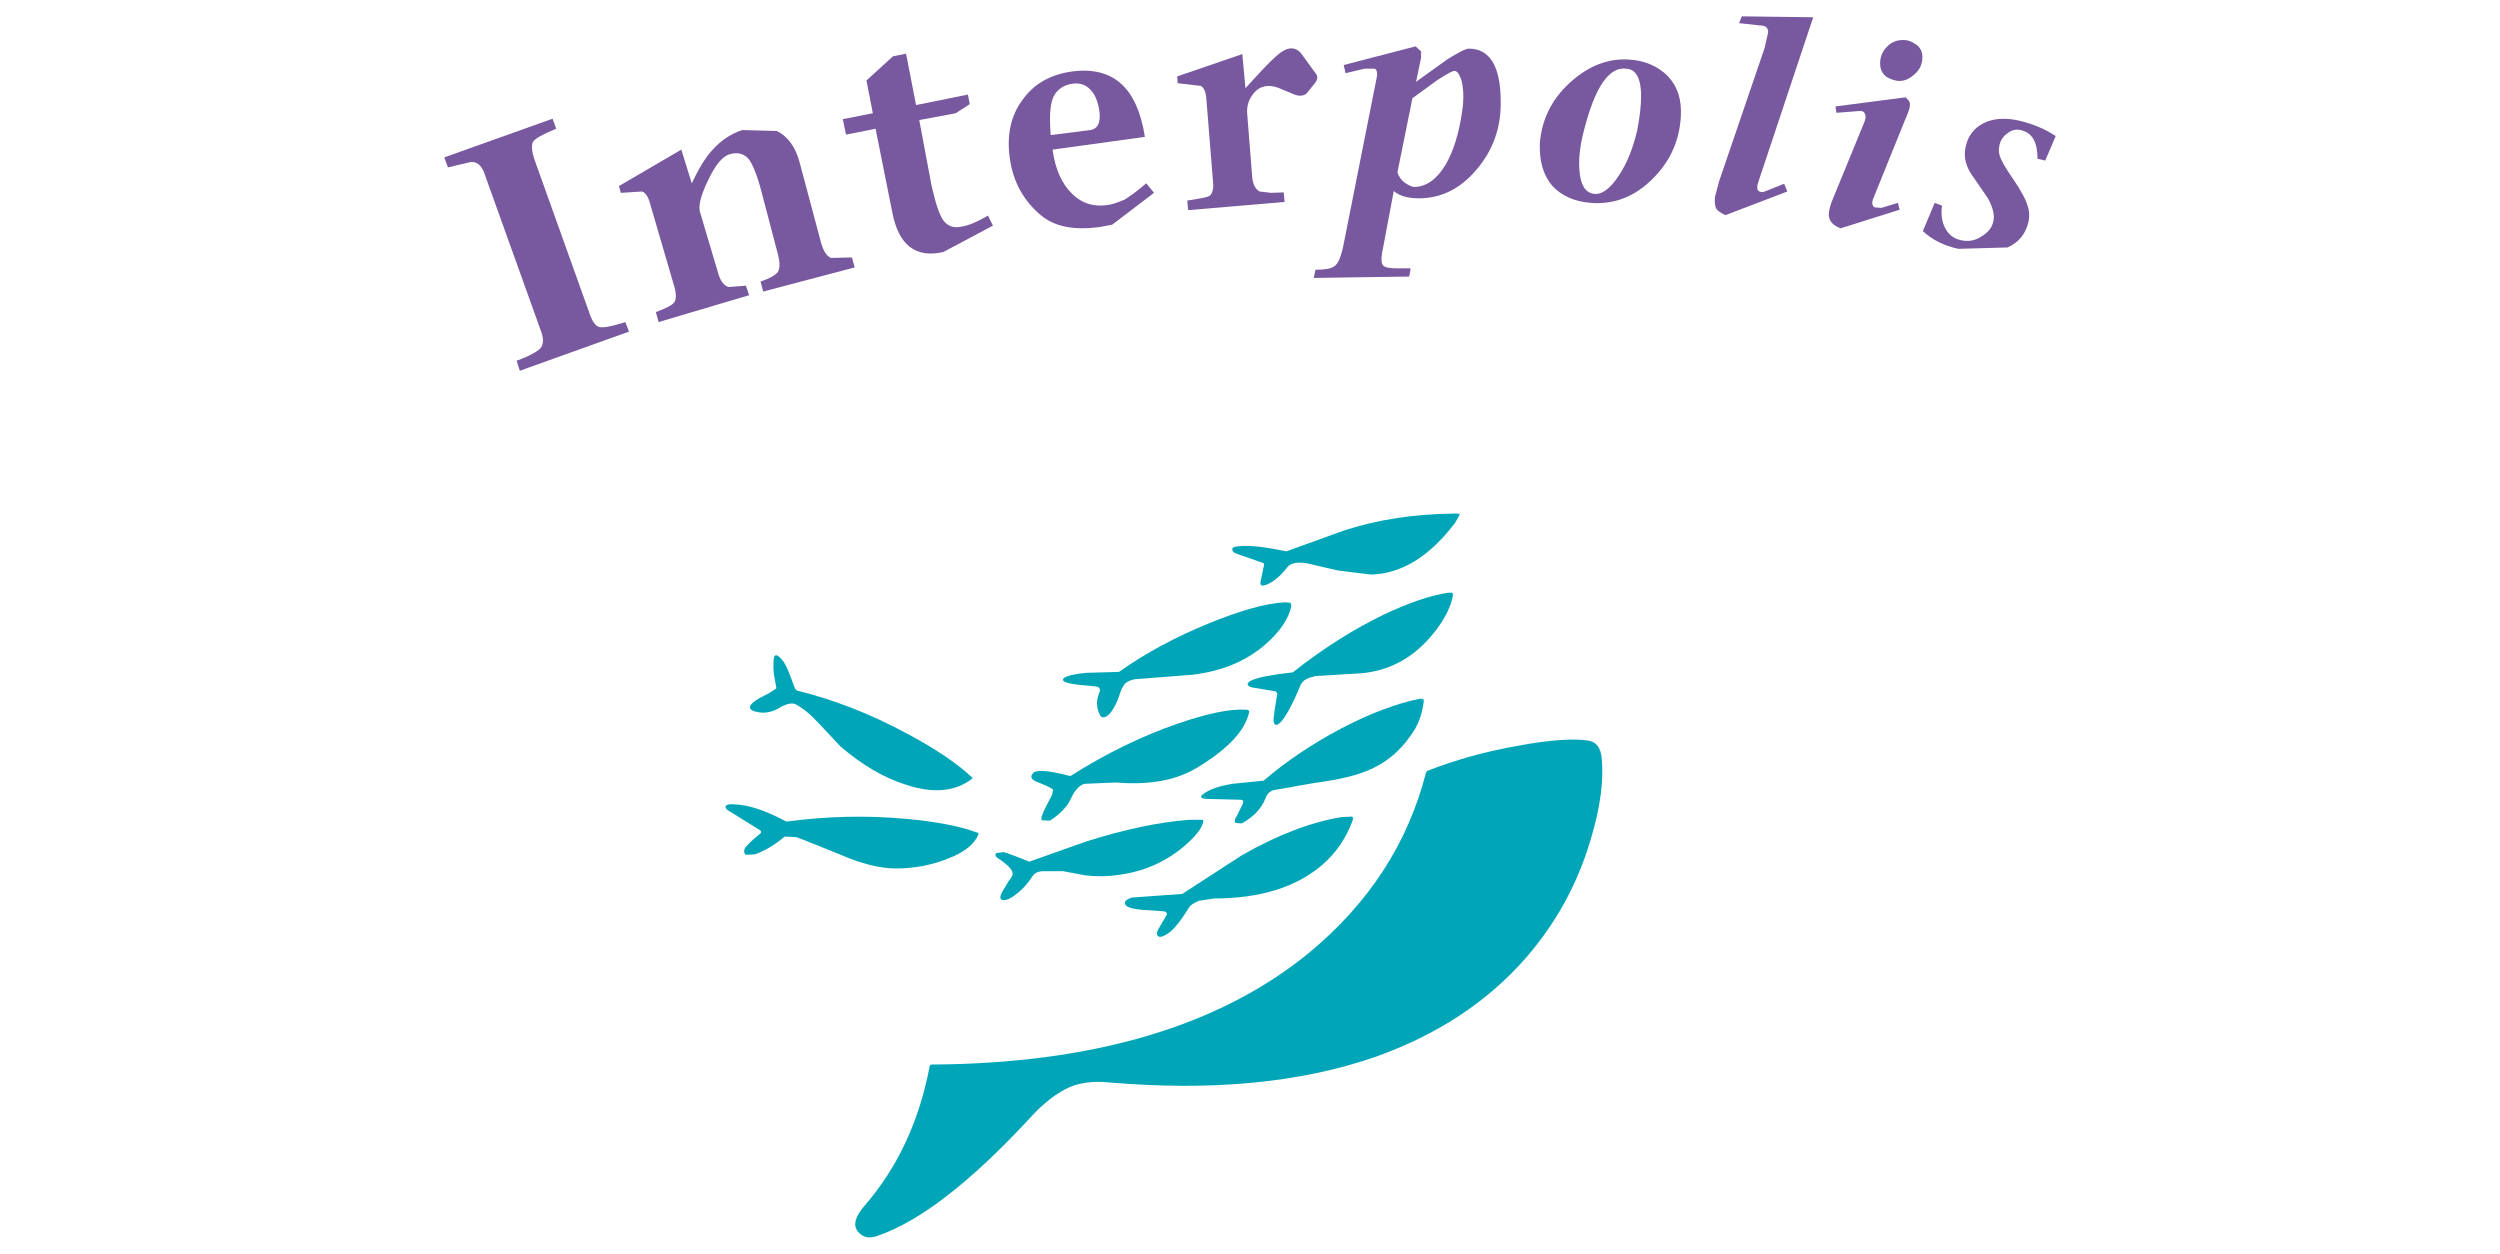 <?xml version="1.0" encoding="utf-8"?>
<!-- Generator: Adobe Illustrator 16.0.0, SVG Export Plug-In . SVG Version: 6.00 Build 0)  -->
<!DOCTYPE svg PUBLIC "-//W3C//DTD SVG 1.1//EN" "http://www.w3.org/Graphics/SVG/1.1/DTD/svg11.dtd">
<svg version="1.1" id="Layer_1" xmlns="http://www.w3.org/2000/svg" xmlns:xlink="http://www.w3.org/1999/xlink" x="0px" y="0px"
	 width="250px" height="125.375px" viewBox="0 0 250 125.375" enable-background="new 0 0 250 125.375" xml:space="preserve">
<g>
	<path fill-rule="evenodd" clip-rule="evenodd" fill="#7859A0" d="M142.107,5.774V5.137l-0.549-0.5l-7.188,1.865l0.184,0.819
		l1.91-0.456h1c0.229,0.091,0.32,0.456,0.184,1.001l-3.367,16.97c-0.229,0.909-0.455,1.501-0.818,1.773
		c-0.365,0.273-1.002,0.364-1.91,0.364l-0.182,0.819l9.553-0.137l0.137-0.819h-1.32c-0.773,0-1.229-0.091-1.41-0.272
		c-0.182-0.182-0.227-0.591-0.137-1.183l1.182-6.278c0.594,0.5,1.412,0.728,2.504,0.728c2.184,0,4.096-0.91,5.732-2.821
		c1.684-1.957,2.504-4.231,2.457-6.87c0-3.503-1.094-5.277-3.186-5.277c-0.318,0-1.092,0.41-2.184,1.092l-3.094,2.229L142.107,5.774
		L142.107,5.774z M141.242,9.823l2.5-1.82c0.912-0.591,1.504-0.91,1.686-0.91c0.271,0,0.455,0.228,0.682,0.819
		c0.229,0.773,0.318,1.865,0.092,3.321c-0.318,2.138-0.865,3.912-1.639,5.232c-0.865,1.456-1.957,2.229-3.139,2.229
		c-0.227,0-0.5-0.137-0.865-0.364c-0.453-0.318-0.682-0.682-0.818-1.092L141.242,9.823L141.242,9.823z"/>
	<path fill-rule="evenodd" clip-rule="evenodd" fill="#7859A0" d="M162.898,5.956c-2.049-0.136-4.004,0.592-5.869,2.275
		c-1.912,1.729-2.867,3.776-3.049,6.142c-0.045,1.728,0.32,3.093,1.229,4.185c0.91,1.001,2.184,1.593,3.867,1.73
		c2.273,0.182,4.367-0.592,6.141-2.366c1.775-1.729,2.73-3.821,2.867-6.279c0.092-1.683-0.32-3.002-1.318-4.048
		C165.809,6.638,164.488,6.046,162.898,5.956L162.898,5.956z M158.439,12.871c1.092-4.185,2.455-6.187,4.141-6.005
		c1.547,0.046,1.908,2.139,1.137,6.188c-0.41,1.729-1,3.275-1.865,4.549c-0.865,1.319-1.73,1.911-2.504,1.774
		c-0.863-0.137-1.318-0.956-1.41-2.412C157.848,15.737,158.029,14.373,158.439,12.871L158.439,12.871z"/>
	<path fill-rule="evenodd" clip-rule="evenodd" fill="#7859A0" d="M125.41,9.277c0.592-0.683,1.411-0.864,2.411-0.5l1.639,0.682
		c0.5,0.182,0.863,0.137,1.184-0.091l0.91-1.137c0.227-0.318,0.227-0.637,0-0.91l-1.457-2.002c-0.637-0.728-1.455-0.637-2.502,0.318
		c-0.684,0.592-1.684,1.684-3.048,3.185l-0.318-3.412l-6.506,2.229l0.046,0.682l2.32,0.273c0.318,0.182,0.5,0.637,0.545,1.274
		l0.683,8.507c0.045,0.546-0.091,0.91-0.272,1.137c-0.136,0.136-0.456,0.227-0.956,0.318l-1.365,0.228l0.091,0.955l9.646-0.818
		l-0.092-0.956l-1.273,0.045l-1.139-0.136c-0.408-0.228-0.636-0.683-0.727-1.319l-0.501-6.324
		C124.636,10.642,124.863,9.914,125.41,9.277L125.41,9.277z"/>
	<path fill-rule="evenodd" clip-rule="evenodd" fill="#7859A0" d="M191.469,4.363C191.15,4.136,190.787,4,190.33,4
		c-0.68,0-1.229,0.227-1.684,0.728c-0.408,0.41-0.635,1.001-0.635,1.593c0,0.637,0.227,1.046,0.635,1.365
		c0.41,0.228,0.82,0.409,1.32,0.409s1.002-0.227,1.455-0.637c0.547-0.455,0.82-1.046,0.82-1.729
		C192.242,5.091,191.969,4.636,191.469,4.363L191.469,4.363z"/>
	<path fill-rule="evenodd" clip-rule="evenodd" fill="#7859A0" d="M186.508,11.415c0.094,0.227,0.045,0.455-0.045,0.728l-3.32,8.098
		c-0.227,0.636-0.318,1.183-0.227,1.501c0.09,0.455,0.453,0.819,1.137,1.092l5.914-1.866l-0.182-0.682l-1.639,0.5l-0.682-0.045
		c-0.273-0.182-0.318-0.5-0.092-1.001l3.459-8.552c0.227-0.592,0.227-1.001-0.045-1.229l-0.229-0.228l-7.006,0.91l0.09,0.637
		l2.367-0.182C186.281,11.097,186.418,11.188,186.508,11.415L186.508,11.415z"/>
	<path fill-rule="evenodd" clip-rule="evenodd" fill="#7859A0" d="M196.564,14.691c-0.229,0.955,0,1.957,0.729,2.957l1.5,2.184
		c0.502,0.91,0.684,1.684,0.547,2.274c-0.137,0.683-0.547,1.138-1.139,1.502c-0.592,0.41-1.182,0.545-1.865,0.455
		c-0.684-0.09-1.273-0.409-1.639-0.956c-0.453-0.637-0.635-1.501-0.498-2.547l-0.73-0.272l-1.182,2.82
		c0.91,0.865,2.094,1.457,3.547,1.775l4.914-0.137c1.139-0.501,1.82-1.365,2.094-2.548c0.137-0.637,0.09-1.183-0.137-1.774
		c-0.182-0.592-0.637-1.411-1.318-2.411c-0.684-1.001-1.139-1.729-1.32-2.184c-0.182-0.41-0.227-0.819-0.137-1.228
		c0.09-0.546,0.41-1.001,0.818-1.274c0.457-0.364,0.957-0.455,1.502-0.272c1.047,0.318,1.502,1.274,1.502,2.82l0.773,0.182
		l1.047-2.457c-1.047-0.683-2.23-1.183-3.504-1.501c-1.502-0.364-2.729-0.273-3.73,0.228
		C197.383,12.825,196.791,13.599,196.564,14.691L196.564,14.691z"/>
	<path fill-rule="evenodd" clip-rule="evenodd" fill="#7859A0" d="M176,2.544c0.547,0,0.818,0.227,0.818,0.682l-0.363,1.592
		l-4.551,13.33l-0.408,1.546c-0.045,0.455,0,0.819,0.09,1.092c0.137,0.273,0.455,0.501,0.955,0.729l6.189-2.366l-0.318-0.773
		l-1.82,0.728c-0.318,0.136-0.547,0.136-0.729,0c-0.182-0.137-0.182-0.501,0-1.001l5.459-16.378l-7.141-0.091l-0.275,0.682
		L176,2.544L176,2.544z"/>
	<path fill-rule="evenodd" clip-rule="evenodd" fill="#7859A0" d="M55.62,12.871l-0.363-1l-10.829,3.867l0.365,1.001l2.32-0.547
		c0.637,0,1.001,0.365,1.273,1.001l5.732,15.969c0.273,0.773,0.228,1.319-0.091,1.683c-0.319,0.319-1.092,0.773-2.366,1.228
		l0.319,1.001L62.9,33.162l-0.364-0.956c-1.274,0.41-2.138,0.592-2.594,0.5c-0.363-0.091-0.682-0.5-0.956-1.274l-5.504-15.377
		c-0.318-0.911-0.364-1.547-0.182-1.865C53.528,13.826,54.301,13.417,55.62,12.871L55.62,12.871z"/>
	<path fill-rule="evenodd" clip-rule="evenodd" fill="#7859A0" d="M68.132,14.963l-6.233,3.64l0.182,0.683l2.138-0.136
		c0.364,0.136,0.637,0.591,0.819,1.319l2.366,8.098c0.228,0.728,0.228,1.319,0.046,1.637c-0.228,0.319-0.864,0.638-1.864,1.001
		l0.272,1.001l9.054-2.684l-0.319-0.955l-1.728,0.136c-0.456-0.136-0.774-0.546-1.002-1.229l-1.864-6.278
		c-0.182-0.637,0.091-1.684,0.818-3.185c0.728-1.547,1.457-2.412,2.185-2.594c0.773-0.227,1.456-0.045,1.911,0.546
		c0.364,0.5,0.818,1.592,1.229,3.185l1.637,6.232c0.228,0.865,0.228,1.456,0,1.82c-0.182,0.273-0.772,0.637-1.728,0.956l0.272,1
		l9.145-2.412l-0.273-1L83.1,25.792c-0.455-0.183-0.774-0.728-1.001-1.548l-2.138-8.007c-0.409-1.546-1.184-2.593-2.275-3.139
		l-3.457-0.091c-1.137,0.364-2.138,1.046-2.957,1.956c-0.729,0.774-1.41,1.912-2.093,3.367L68.132,14.963L68.132,14.963z"/>
	<path fill-rule="evenodd" clip-rule="evenodd" fill="#7859A0" d="M102.208,10.05c-1.138,1.546-1.548,3.503-1.229,5.778
		c0.319,2.32,1.365,4.231,3.094,5.687c1.365,1.137,3.275,1.546,5.914,1.183l1.228-0.228l4.186-3.185l-0.773-0.956
		c-0.91,0.774-1.638,1.319-2.184,1.638c-0.546,0.228-1.092,0.455-1.729,0.546c-1.411,0.182-2.548-0.182-3.503-1.137
		c-1.001-0.956-1.683-2.412-1.957-4.414l9.236-1.273c-0.774-4.914-3.139-7.052-7.234-6.551
		C104.982,7.457,103.345,8.413,102.208,10.05L102.208,10.05z M105.074,13.508c-0.137-1.684-0.091-2.912,0.227-3.731
		c0.364-0.819,1.047-1.274,1.957-1.41c0.728-0.091,1.319,0.091,1.819,0.637c0.456,0.5,0.729,1.183,0.865,2.138
		c0.136,1.092-0.136,1.729-0.91,1.865L105.074,13.508L105.074,13.508z"/>
	<path fill-rule="evenodd" clip-rule="evenodd" fill="#7859A0" d="M95.565,11.324l1.411-0.91l-0.183-0.956l-5.187,1.047
		l-1.001-5.141l-1.32,0.273l-2.638,2.411l0.637,3.276l-3.002,0.591l0.318,1.547l2.957-0.592l1.683,8.417
		c0.638,3.23,2.321,4.549,5.096,3.913l4.959-2.639l-0.5-1.001c-1.092,0.637-1.957,1.001-2.593,1.092
		c-0.774,0.183-1.365,0-1.82-0.546c-0.454-0.591-0.818-1.773-1.228-3.549l-1.228-6.551L95.565,11.324L95.565,11.324z"/>
	<path fill-rule="evenodd" clip-rule="evenodd" fill="#00A6B8" d="M145.201,59.276h-0.41c-1.773,0.272-3.912,1-6.416,2.184
		c-3.002,1.455-6.049,3.366-9.098,5.777c-2.092,0.229-3.459,0.501-4.049,0.773c-0.273,0.091-0.409,0.227-0.455,0.364
		c-0.046,0.137,0.09,0.272,0.41,0.363l2.411,0.41l0.137,0.229c-0.273,1.591-0.41,2.547-0.365,2.773c0.092,0.456,0.318,0.456,0.775,0
		c0.545-0.681,1.137-1.772,1.818-3.412c0.137-0.363,0.318-0.637,0.592-0.773c0.182-0.136,0.5-0.227,1.002-0.363l3.82-0.227
		c3.367-0.091,6.096-1.548,8.234-4.369c1.002-1.319,1.502-2.456,1.684-3.457C145.291,59.367,145.291,59.276,145.201,59.276
		L145.201,59.276z"/>
	<path fill-rule="evenodd" clip-rule="evenodd" fill="#00A6B8" d="M145.975,51.45c0-0.045-0.229-0.136-0.592-0.091
		c-3.959,0.045-7.598,0.592-10.967,1.684l-5.775,2.092c-2.184-0.456-3.778-0.637-4.869-0.501c-0.364,0.045-0.546,0.091-0.546,0.319
		c0.046,0.182,0.137,0.319,0.409,0.41l2.73,0.955l0.045,0.137l-0.271,1.319c-0.137,0.456-0.137,0.729,0.045,0.774
		c0.227,0.045,0.59-0.091,1.092-0.41c0.545-0.364,1-0.818,1.455-1.411c0.318-0.409,0.955-0.545,1.912-0.409l3.139,0.728l3.32,0.41
		c3.094-0.091,5.869-1.82,8.416-5.187L145.975,51.45L145.975,51.45z"/>
	<path fill-rule="evenodd" clip-rule="evenodd" fill="#00A6B8" d="M141.514,72.879c0.41-0.729,0.73-1.638,0.865-2.775l-0.408-0.228
		c-2.23,0.456-4.869,1.41-7.826,2.958c-2.912,1.546-5.504,3.275-7.779,5.231l-3.139,0.318c-1.319,0.228-2.274,0.547-2.867,1.001
		l0.137,0.501l3.549,0.091c0.228,0,0.318,0.091,0.272,0.317l-0.638,1.319c-0.227,0.274-0.227,0.501-0.136,0.683l0.638,0.046
		c1.137-0.638,1.957-1.455,2.365-2.502c0.137-0.41,0.408-0.683,0.773-0.818l4.141-0.729c2.457-0.318,4.322-0.774,5.596-1.364
		C138.922,76.109,140.377,74.745,141.514,72.879L141.514,72.879z"/>
	<path fill-rule="evenodd" clip-rule="evenodd" fill="#00A9A7" d="M142.379,70.104c0.045-0.182-0.09-0.272-0.408-0.228
		L142.379,70.104L142.379,70.104z"/>
	<path fill-rule="evenodd" clip-rule="evenodd" fill="#00A9A7" d="M120.496,79.886l-0.137-0.501
		C119.996,79.611,120.042,79.84,120.496,79.886L120.496,79.886z"/>
	<path fill-rule="evenodd" clip-rule="evenodd" fill="#00A6B8" d="M158.85,74.062c-1.457-0.228-3.777-0.092-6.963,0.499
		c-3.412,0.592-6.414,1.457-9.098,2.503c-0.092,0.046-0.137,0.091-0.184,0.182c-1.818,7.098-5.73,13.104-11.736,18.062
		c-8.962,7.324-21.564,11.056-37.715,11.146c-0.091,0-0.136,0.046-0.182,0.137c-1.046,5.551-3.23,10.19-6.505,13.968
		c-0.957,1.092-1.184,1.954-0.683,2.593c0.5,0.592,1.092,0.728,1.911,0.455c4.276-1.457,9.327-5.369,15.194-11.693
		c1.457-1.637,2.867-2.683,4.14-3.229c1.001-0.409,2.275-0.591,3.731-0.455c10.418,0.911,19.335,0.046,26.796-2.549
		c6.141-2.184,11.146-5.458,15.014-9.871c3.002-3.457,5.141-7.324,6.461-11.737c1-3.275,1.363-6.006,1.137-8.28
		C160.076,74.836,159.668,74.198,158.85,74.062L158.85,74.062z"/>
	<path fill-rule="evenodd" clip-rule="evenodd" fill="#00A6B8" d="M129.141,60.595l-0.092-0.319l-0.545-0.045
		c-1.912,0.092-4.458,0.819-7.597,2.093c-3.322,1.365-6.324,2.958-9.009,4.867l-3.276,0.093c-1.41,0.136-2.183,0.363-2.32,0.636
		c-0.092,0.227,0.364,0.41,1.456,0.546l1.865,0.182c0.318,0.047,0.455,0.273,0.318,0.593c-0.318,0.727-0.318,1.455,0,2.137
		c0.136,0.41,0.455,0.456,0.819,0.184c0.364-0.274,0.774-0.911,1.138-1.911c0.182-0.683,0.41-1.047,0.591-1.274
		c0.228-0.229,0.546-0.364,1.001-0.455l5.823-0.454c2.867-0.365,5.232-1.321,7.144-2.958
		C128.002,63.189,128.867,61.868,129.141,60.595L129.141,60.595z"/>
	<path fill-rule="evenodd" clip-rule="evenodd" fill="#00A6B8" d="M124.91,71.241c0.045-0.182-0.091-0.273-0.319-0.273
		c-1.683-0.091-3.958,0.409-6.87,1.412c-3.548,1.229-7.096,2.955-10.691,5.229c-2.229-0.59-3.548-0.681-3.775-0.227
		c-0.273,0.319-0.091,0.637,0.59,0.865c0.91,0.363,1.456,0.637,1.456,0.728l-0.091,0.5l-0.591,1.138
		c-0.363,0.728-0.546,1.182-0.455,1.41l0.819,0.046c1-0.638,1.774-1.411,2.139-2.274c0.364-0.773,0.818-1.274,1.319-1.411
		l3.14-0.136c3.321,0.272,6.049-0.183,8.234-1.547C122.816,74.881,124.5,73.061,124.91,71.241L124.91,71.241z"/>
	<path fill-rule="evenodd" clip-rule="evenodd" fill="#00A6B8" d="M135.191,81.659l-1.002,0.045
		c-3.094,0.501-6.414,1.775-10.007,3.823l-5.96,3.866l-5.05,0.363c-0.637,0.229-0.819,0.455-0.591,0.774
		c0.228,0.228,0.682,0.363,1.592,0.454l2.047,0.137c0.364,0,0.5,0.138,0.455,0.364l-0.91,1.547c-0.091,0.227-0.091,0.41,0,0.546
		c0.137,0.182,0.455,0.137,0.955-0.181c0.637-0.365,1.32-1.276,2.185-2.64c0.136-0.272,0.5-0.454,1-0.683l1.501-0.228
		c4.641,0,8.235-1.138,10.827-3.366c1.367-1.183,2.367-2.64,3.004-4.368C135.328,81.888,135.328,81.704,135.191,81.659
		L135.191,81.659z"/>
	<path fill-rule="evenodd" clip-rule="evenodd" fill="#00A6B8" d="M120.314,82.251c0.045-0.182,0-0.272-0.091-0.272h-1.273
		c-3.048,0.227-6.506,0.955-10.373,2.184l-5.642,2.002c-1.137-0.456-1.956-0.773-2.547-0.955L99.659,85.3
		c-0.182,0.136-0.136,0.317,0.092,0.499c1,0.638,1.456,1.137,1.501,1.502c0.045,0.182-0.091,0.455-0.364,0.772l-0.682,1.139
		c-0.227,0.454-0.227,0.683,0,0.773s0.59,0,1.001-0.273c0.773-0.5,1.456-1.183,2.047-2.092c0.182-0.273,0.454-0.455,1.001-0.501
		h2.047l2.184,0.41c1.092,0.136,2.184,0.136,3.412-0.047c2.41-0.317,4.549-1.228,6.415-2.775
		C119.45,83.752,120.132,82.934,120.314,82.251L120.314,82.251z"/>
	<path fill-rule="evenodd" clip-rule="evenodd" fill="#00A6B8" d="M78.187,65.964c-0.502-0.591-0.774-0.591-0.82,0
		c-0.045,0.546-0.045,1.183,0.091,1.865l0.182,1.001l-0.682,0.454l-1.046,0.547c-1.229,0.728-1.229,1.229,0.045,1.41
		c0.591,0.091,1.365-0.046,2.138-0.546c0.682-0.363,1.138-0.41,1.456-0.272c0.773,0.408,1.546,1.047,2.411,2.002l2.093,2.229
		c2.138,1.818,4.322,3.139,6.551,3.82c2.73,0.91,4.913,0.683,6.597-0.591c0.045-0.091,0.045-0.137-0.045-0.182
		c-1.501-1.411-3.686-2.866-6.505-4.368c-3.55-1.911-7.234-3.367-10.965-4.276l-0.181-0.182l-0.547-1.456
		C78.686,66.737,78.459,66.237,78.187,65.964L78.187,65.964z"/>
	<path fill-rule="evenodd" clip-rule="evenodd" fill="#00A6B8" d="M83.964,85.436c2.184,0.956,4.049,1.41,5.641,1.41
		c1.911,0,3.64-0.363,5.232-1.001c1.638-0.636,2.639-1.456,3.003-2.411c0.045-0.091,0-0.182-0.136-0.182
		c-1.729-0.638-4.095-1.092-7.051-1.364c-3.913-0.365-7.962-0.274-12.012,0.272l-0.09-0.046c-2.048-1.091-3.731-1.638-5.187-1.684
		c-0.546-0.045-0.819,0.092-0.819,0.273c0.045,0.183,0.183,0.319,0.456,0.455l3.002,1.866c0.137,0.091,0.137,0.227,0.046,0.317
		c-0.91,0.729-1.411,1.228-1.593,1.546c-0.091,0.274-0.046,0.457,0.136,0.593l0.91-0.046c1.001-0.363,2.002-0.955,2.958-1.774
		l1.137,0.045C79.914,83.797,81.371,84.389,83.964,85.436L83.964,85.436z"/>
</g>
</svg>
